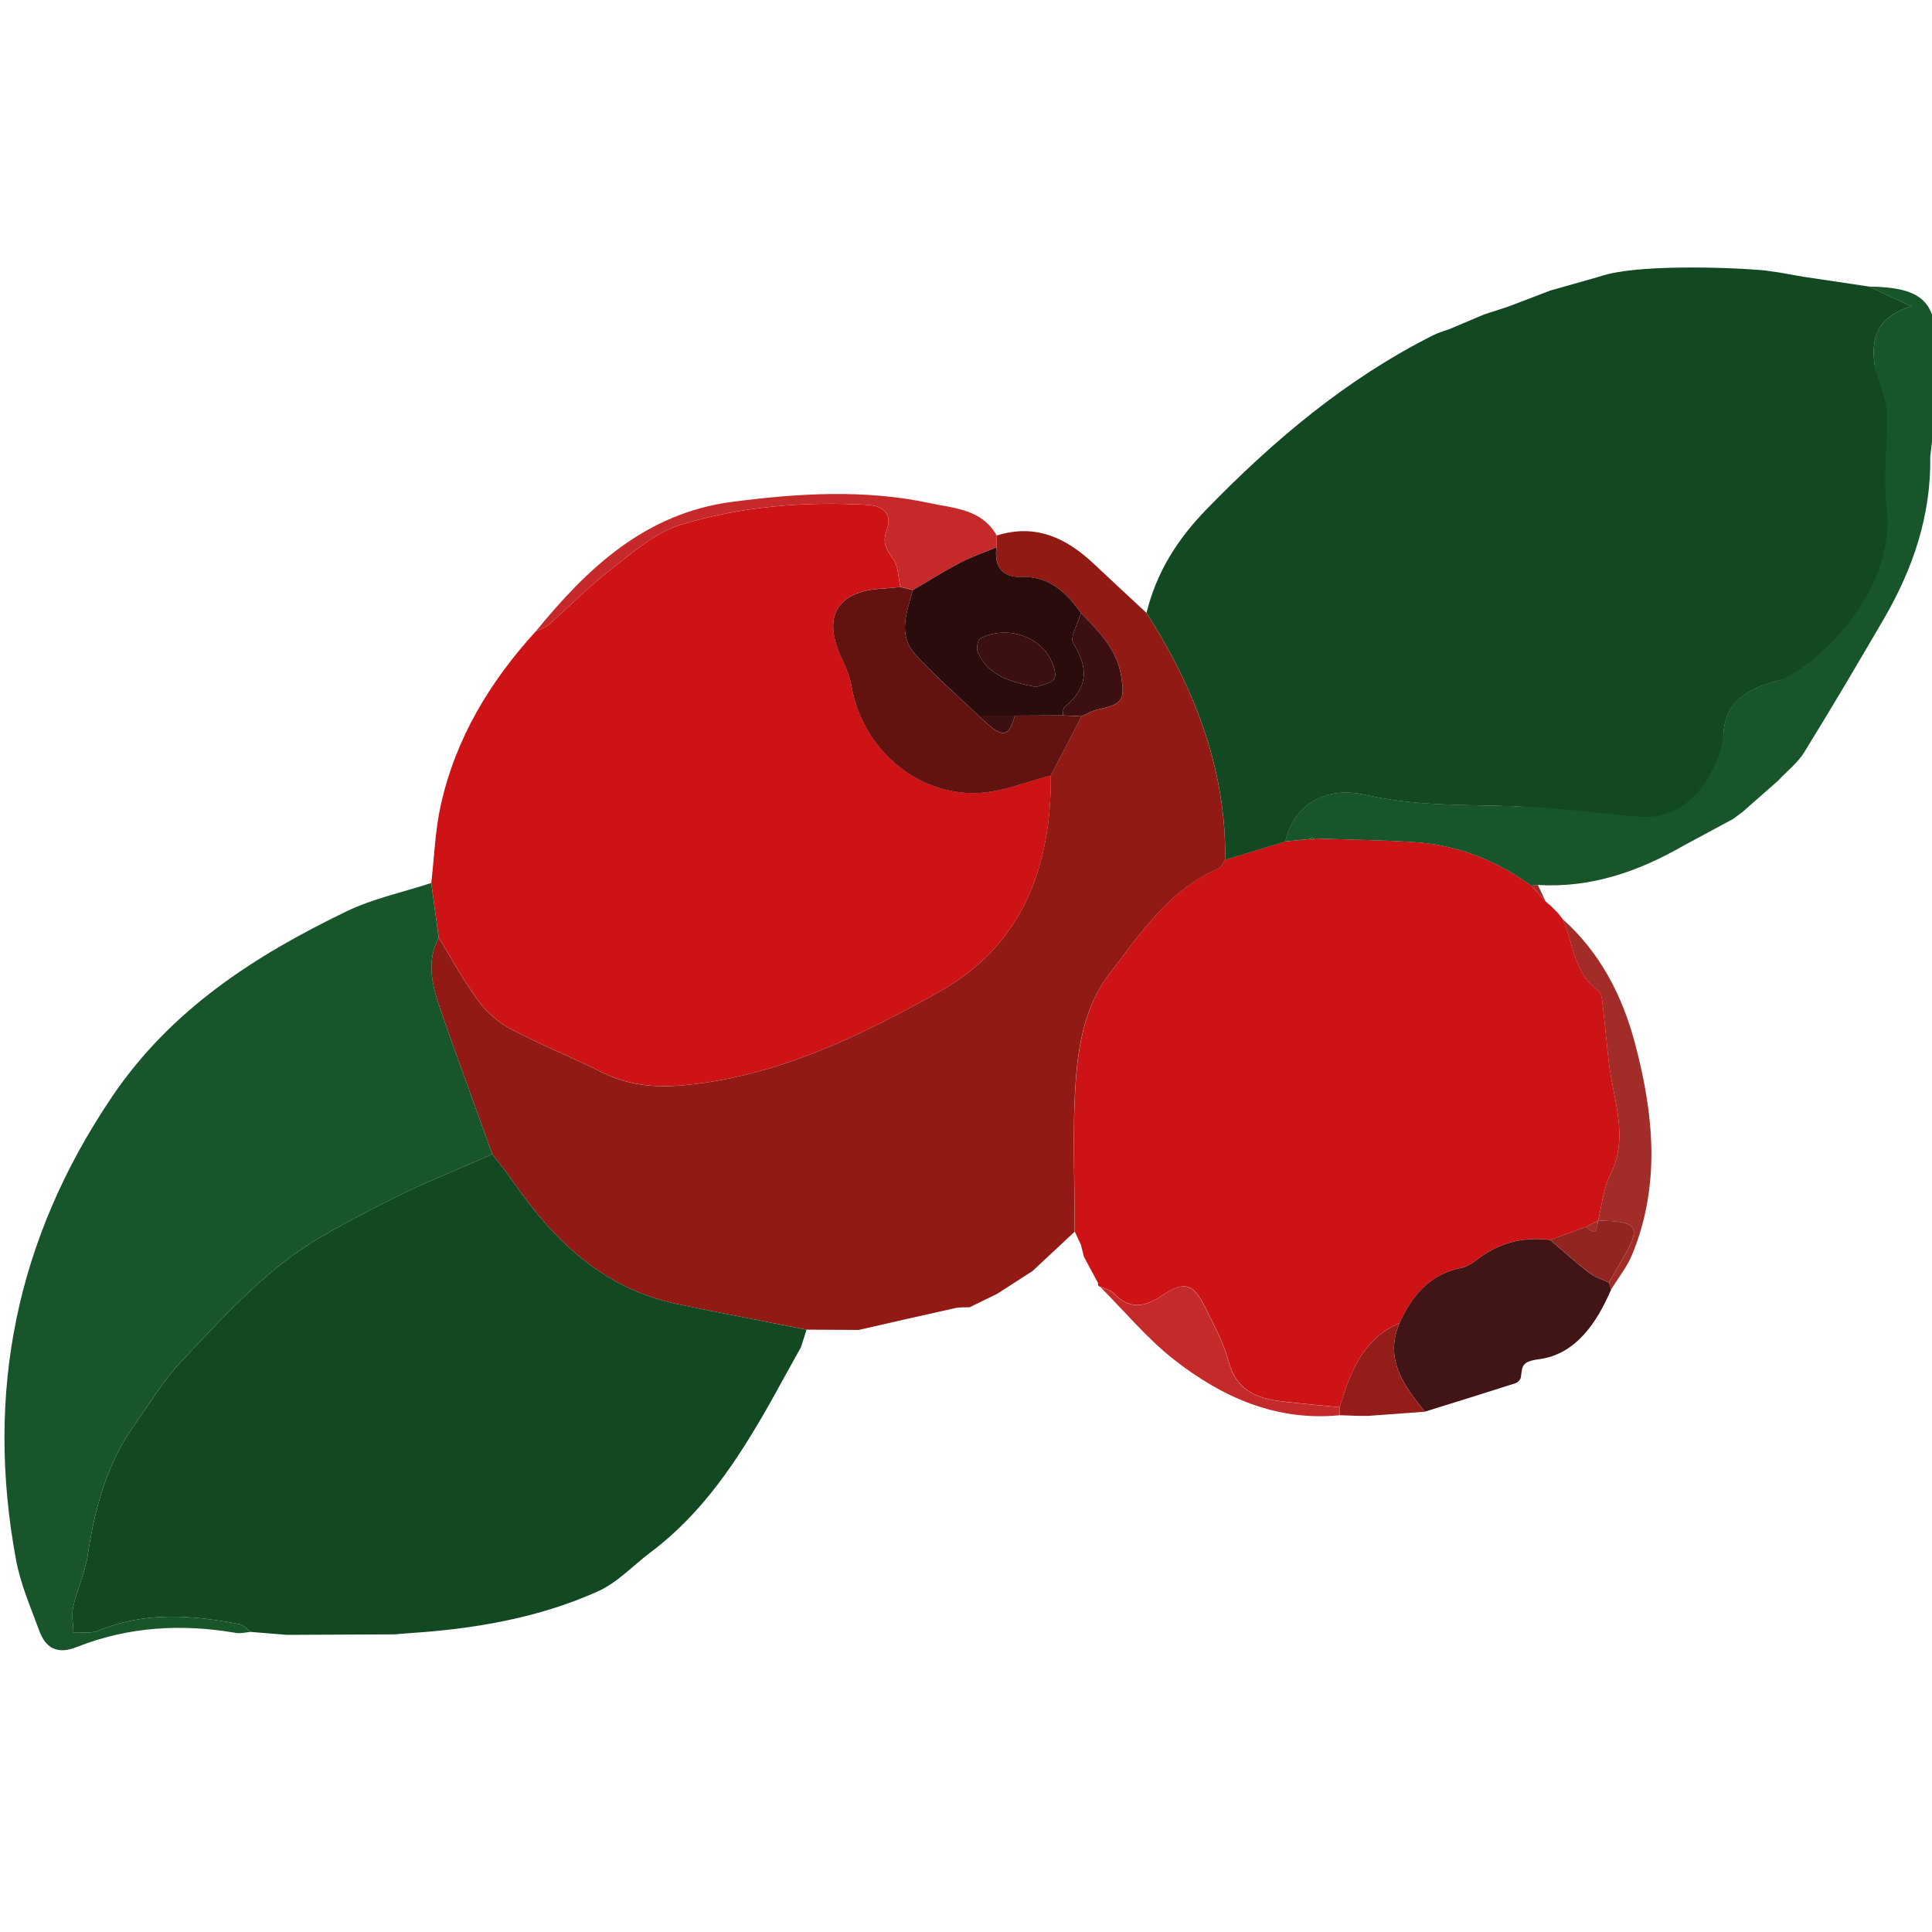 <?xml version="1.0" encoding="utf-8"?>
<!-- Generator: Adobe Illustrator 17.0.0, SVG Export Plug-In . SVG Version: 6.00 Build 0)  -->
<!DOCTYPE svg PUBLIC "-//W3C//DTD SVG 1.1//EN" "http://www.w3.org/Graphics/SVG/1.1/DTD/svg11.dtd">
<svg version="1.1" id="Layer_1" xmlns:x="http://ns.adobe.com/Extensibility/1.0/" xmlns:i="http://ns.adobe.com/AdobeIllustrator/10.0/" xmlns:graph="http://ns.adobe.com/Graphs/1.0/"
	 xmlns="http://www.w3.org/2000/svg" xmlns:xlink="http://www.w3.org/1999/xlink" x="0px" y="0px" width="40px" height="40px"
	 viewBox="0 0 40 40" enable-background="new 0 0 40 40" xml:space="preserve">
<g>
	<path fill="#CE1316" d="M8.929,18.28c0.062-0.533,0.079-1.076,0.194-1.598c0.305-1.388,1.017-2.566,1.967-3.608
		c0.09-0.045,0.194-0.074,0.268-0.138c0.434-0.381,0.839-0.799,1.295-1.15c0.454-0.349,0.917-0.764,1.445-0.923
		c1.247-0.377,2.547-0.484,3.855-0.41c0.356,0.02,0.522,0.204,0.406,0.519c-0.097,0.264-0.014,0.401,0.131,0.6
		c0.11,0.15,0.106,0.385,0.152,0.581c-0.123,0.011-0.245,0.025-0.368,0.032c-0.955,0.052-1.257,0.583-0.839,1.46
		c0.087,0.183,0.163,0.378,0.198,0.576c0.223,1.258,1.317,2.235,2.592,2.197c0.514-0.015,1.021-0.235,1.532-0.362
		c0.01,1.9-0.59,3.516-2.32,4.482c-1.582,0.883-3.204,1.681-5.057,1.907c-0.691,0.084-1.298,0.063-1.914-0.244
		c-0.626-0.313-1.278-0.574-1.896-0.9c-0.257-0.136-0.499-0.35-0.671-0.585c-0.303-0.413-0.547-0.868-0.816-1.306
		C9.031,19.034,8.98,18.657,8.929,18.28z"/>
	<path fill="#CE1316" d="M25.374,17.797c0.413-0.125,0.826-0.251,1.239-0.376c0.171-0.017,0.342-0.034,0.513-0.051
		c0,0,0.048,0.016,0.048,0.016l0.044-0.026c0.68,0.023,1.361,0.032,2.041,0.073c0.903,0.054,1.714,0.374,2.445,0.903
		c0.098,0.108,0.197,0.216,0.295,0.325l-0.015-0.013c0.049,0.043,0.097,0.086,0.146,0.129l-0.014-0.013
		c0.05,0.05,0.099,0.101,0.149,0.151c0.028,0.036,0.056,0.072,0.084,0.108c0.236,0.502,0.225,1.125,0.743,1.49
		c0.053,0.037,0.073,0.14,0.082,0.216c0.049,0.418,0.087,0.837,0.134,1.255c0.087,0.779,0.429,1.545,0.029,2.342
		c-0.143,0.285-0.17,0.628-0.25,0.944l0,0.002c-0.081,0.042-0.162,0.084-0.244,0.126c-0.249,0.091-0.498,0.182-0.747,0.273
		c-0.57-0.073-1.08,0.063-1.533,0.421c-0.094,0.074-0.211,0.138-0.326,0.162c-0.645,0.134-1.004,0.576-1.26,1.137
		c-0.769,0.328-1.02,1.026-1.243,1.743c-0.406-0.041-0.813-0.074-1.218-0.124c-0.512-0.063-0.923-0.239-1.076-0.816
		c-0.099-0.372-0.288-0.724-0.46-1.073c-0.273-0.557-0.437-0.621-0.948-0.283c-0.374,0.248-0.669,0.254-0.981-0.069
		c-0.065-0.067-0.179-0.086-0.27-0.127c-0.04-0.01-0.055-0.035-0.046-0.075c-0.098-0.183-0.197-0.367-0.295-0.55
		c-0.02-0.081-0.04-0.161-0.06-0.242c-0.043-0.093-0.086-0.185-0.128-0.278c0.002-1.066-0.056-2.136,0.028-3.196
		c0.059-0.75,0.213-1.525,0.697-2.151c0.641-0.829,1.223-1.728,2.246-2.167C25.286,17.957,25.323,17.861,25.374,17.797z"/>
	<path fill="#911A14" d="M16.7,27.529c-0.889-0.175-1.779-0.344-2.666-0.527c-1.519-0.313-2.548-1.291-3.395-2.516
		c-0.14-0.203-0.297-0.394-0.446-0.59c-0.353-0.98-0.714-1.958-1.056-2.941c-0.176-0.504-0.329-1.019-0.055-1.544
		c0.269,0.438,0.513,0.894,0.816,1.306c0.172,0.235,0.414,0.449,0.671,0.585c0.618,0.326,1.27,0.587,1.896,0.9
		c0.616,0.308,1.223,0.329,1.914,0.244c1.853-0.226,3.475-1.024,5.057-1.907c1.73-0.966,2.33-2.582,2.32-4.482
		c0.212-0.409,0.424-0.818,0.636-1.227c0.112-0.048,0.22-0.115,0.337-0.14c0.518-0.114,0.563-0.195,0.485-0.688
		c-0.089-0.564-0.467-0.929-0.832-1.309c-0.309-0.433-0.66-0.769-1.257-0.749c-0.378,0.013-0.548-0.23-0.492-0.612
		c0.001-0.081,0.002-0.163,0.002-0.244c0.808-0.256,1.449,0.052,2.023,0.596c0.357,0.338,0.719,0.67,1.078,1.005
		c0.863,1.345,1.471,2.784,1.606,4.395c0.02,0.237,0.021,0.476,0.031,0.715c-0.05,0.064-0.087,0.16-0.153,0.188
		c-1.023,0.439-1.604,1.338-2.246,2.167c-0.484,0.627-0.638,1.401-0.697,2.151c-0.083,1.059-0.025,2.13-0.028,3.196
		c-0.29,0.271-0.58,0.542-0.87,0.813c-0.245,0.158-0.49,0.316-0.735,0.474c-0.087,0.042-0.174,0.085-0.261,0.127
		c-0.102,0.05-0.205,0.1-0.307,0.15c-0.099,0.005-0.201-0.004-0.296,0.017c-0.668,0.147-1.335,0.301-2.002,0.453
		C17.419,27.532,17.06,27.531,16.7,27.529z"/>
	<path fill="#18552B" d="M9.082,19.411c-0.273,0.525-0.12,1.04,0.055,1.544c0.343,0.984,0.703,1.961,1.056,2.941
		c-0.733,0.326-1.483,0.619-2.194,0.986c-0.748,0.385-1.517,0.768-2.171,1.285c-0.759,0.6-1.423,1.325-2.087,2.035
		c-0.362,0.388-0.642,0.853-0.951,1.289c-0.576,0.81-0.828,1.735-0.974,2.704c-0.055,0.363-0.218,0.708-0.3,1.069
		c-0.038,0.169,0,0.355,0.003,0.533c0.175-0.009,0.368,0.028,0.52-0.036c0.96-0.4,1.937-0.324,2.919-0.135
		c0.085,0.016,0.156,0.105,0.233,0.161c-0.102,0.008-0.207,0.037-0.305,0.021c-1.125-0.194-2.23-0.131-3.297,0.292
		c-0.403,0.16-0.643,0.025-0.777-0.34c-0.178-0.483-0.388-0.966-0.481-1.468c-0.64-3.458,0.002-6.643,1.985-9.58
		c1.223-1.812,2.956-2.924,4.853-3.841c0.552-0.267,1.171-0.397,1.76-0.59C8.98,18.657,9.031,19.034,9.082,19.411z"/>
	<path fill="#411415" d="M28.976,27.392c0.255-0.561,0.614-1.003,1.26-1.137c0.116-0.024,0.232-0.088,0.326-0.162
		c0.454-0.358,0.964-0.494,1.533-0.421c0.267,0.227,0.527,0.464,0.804,0.678c0.119,0.092,0.275,0.138,0.414,0.206
		c0.015,0.046,0.03,0.093,0.045,0.139c-0.295,0.692-0.737,1.343-1.482,1.444c-0.379,0.051-0.355,0.14-0.388,0.376
		c-0.007,0.047-0.066,0.109-0.114,0.124c-0.623,0.2-1.248,0.393-1.873,0.588C29.067,28.69,28.656,28.146,28.976,27.392z"/>
	<path fill="#C6292A" d="M20.635,11.086c-0.001,0.081-0.002,0.163-0.002,0.244c-0.251,0.105-0.511,0.194-0.751,0.319
		c-0.334,0.175-0.654,0.377-0.98,0.567c-0.086-0.021-0.173-0.042-0.259-0.064c-0.047-0.197-0.042-0.431-0.152-0.581
		c-0.145-0.199-0.228-0.336-0.131-0.6c0.116-0.315-0.051-0.499-0.406-0.519c-1.309-0.074-2.609,0.033-3.855,0.41
		c-0.528,0.16-0.991,0.574-1.445,0.923c-0.456,0.351-0.861,0.769-1.295,1.15C11.284,13,11.18,13.029,11.09,13.075
		c1.078-1.322,2.278-2.453,4.077-2.686c1.365-0.177,2.728-0.262,4.087,0.028C19.765,10.526,20.33,10.543,20.635,11.086z"/>
	<path fill="#A22C28" d="M33.358,26.695c-0.015-0.046-0.03-0.093-0.045-0.139c0.082-0.144,0.161-0.29,0.246-0.432
		c0.437-0.732,0.379-0.838-0.473-0.852c0.08-0.316,0.107-0.659,0.25-0.944c0.401-0.797,0.059-1.564-0.029-2.342
		c-0.047-0.418-0.085-0.838-0.134-1.255c-0.009-0.076-0.029-0.179-0.082-0.216c-0.517-0.365-0.507-0.989-0.743-1.49
		c0.782,0.695,1.242,1.591,1.503,2.577c0.386,1.454,0.536,2.925-0.058,4.37C33.689,26.228,33.506,26.454,33.358,26.695z"/>
	<path fill="#C52A2B" d="M22.779,26.644c0.091,0.041,0.206,0.06,0.27,0.127c0.312,0.323,0.607,0.317,0.981,0.069
		c0.51-0.339,0.674-0.274,0.948,0.283c0.172,0.35,0.361,0.701,0.46,1.073c0.153,0.577,0.564,0.753,1.076,0.816
		c0.405,0.05,0.812,0.083,1.218,0.124c0.002,0.055,0.004,0.11,0.006,0.165c-1.317,0.129-2.439-0.374-3.435-1.154
		C23.746,27.71,23.284,27.149,22.779,26.644z"/>
	<path fill="#941D19" d="M27.739,29.301c-0.002-0.055-0.004-0.11-0.006-0.165c0.223-0.718,0.474-1.415,1.243-1.743
		c-0.32,0.753,0.09,1.298,0.525,1.835c-0.391,0.029-0.782,0.057-1.173,0.086c-0.064,0-0.127,0-0.191,0
		C28.004,29.309,27.872,29.305,27.739,29.301z"/>
	<path fill="#124922" d="M14.034,27.002c-1.519-0.313-2.548-1.291-3.395-2.516c-0.14-0.203-0.297-0.394-0.446-0.59
		c-0.733,0.326-1.483,0.619-2.194,0.986c-0.748,0.385-1.517,0.768-2.171,1.285c-0.759,0.6-1.423,1.325-2.087,2.035
		c-0.362,0.388-0.642,0.853-0.951,1.289c-0.576,0.81-0.828,1.735-0.974,2.704c-0.055,0.363-0.218,0.708-0.3,1.069
		c-0.038,0.169,0,0.355,0.003,0.533c0.175-0.009,0.368,0.028,0.52-0.036c0.96-0.4,1.937-0.324,2.919-0.135
		c0.085,0.016,0.156,0.105,0.233,0.161c0.251,0.02,0.502,0.041,0.752,0.061c0.74-0.003,1.481-0.007,2.221-0.01
		c0.087-0.007,0.173-0.015,0.26-0.022c1.365-0.086,2.707-0.307,3.96-0.871c0.397-0.179,0.717-0.527,1.073-0.797
		c1.087-0.809,1.809-1.912,2.467-3.067c0.22-0.396,0.44-0.793,0.659-1.189c0.039-0.121,0.078-0.241,0.116-0.362
		C15.811,27.354,14.921,27.185,14.034,27.002z"/>
	<path fill="#18552B" d="M15.924,29.08c0.22-0.396,0.44-0.793,0.659-1.189C16.364,28.287,16.144,28.684,15.924,29.08z"/>
	<path fill="#245E36" d="M34.833,17.52c0.351-0.189,0.702-0.379,1.053-0.568C35.535,17.141,35.184,17.33,34.833,17.52z"/>
	<path fill="#18552B" d="M38.69,5.932c0.294,0.137,0.587,0.274,0.881,0.411c-0.613,0.176-0.856,0.565-0.759,1.208
		c0.052,0.345,0.009,0.704,0.009,1.057c0,0.632,0.04,1.268-0.01,1.896c-0.068,0.856-1.386,3.412-1.986,3.581
		c-0.139,0.039-0.28,0.078-0.412,0.136c-0.42,0.184-0.69,0.43-0.733,0.963c-0.033,0.405-3.423,1.538-4.265,1.509
		c-1.052-0.037-2.099,0.003-3.143-0.237c-0.859-0.197-1.498,0.23-1.661,0.965c0.171-0.017,0.342-0.034,0.513-0.051l0.044-0.032
		l0.049,0.023c0.68,0.023,1.361,0.032,2.041,0.073c0.903,0.054,1.714,0.374,2.445,0.903c0.045-0.005,0.09-0.01,0.135-0.015
		c1.087,0.066,2.067-0.27,2.995-0.801c0.351-0.189,0.702-0.379,1.053-0.568c0.065-0.048,0.13-0.097,0.195-0.145
		c0.24-0.211,0.481-0.423,0.721-0.634l0.015-0.015c0.181-0.193,0.401-0.363,0.537-0.583c0.565-0.914,1.111-1.84,1.652-2.768
		c0.602-1.035,0.976-2.138,0.958-3.352c0.029-0.25,0.057-0.499,0.086-0.749c0.013-0.449,0.026-0.898,0.04-1.348
		C40.125,6.25,39.831,5.951,38.69,5.932z"/>
	<path fill="#C52A2B" d="M22.438,26.019c0.098,0.183,0.197,0.367,0.295,0.55C22.635,26.386,22.536,26.202,22.438,26.019z"/>
	<path fill="#124922" d="M39.071,8.608c0-0.353-0.206-0.712-0.258-1.057c-0.097-0.643,0.146-1.031,0.759-1.208
		c-0.294-0.137-0.587-0.274-0.881-0.411c-0.455-0.068-0.911-0.136-1.366-0.204c-0.166-0.029-0.332-0.059-0.498-0.088
		c-0.083-0.012-0.167-0.023-0.25-0.035c-0.124-0.029-2.591-0.191-3.48,0.127c-0.333,0.094-0.666,0.189-0.999,0.283
		c-0.291,0.111-0.582,0.222-0.872,0.333c-0.166,0.054-0.332,0.108-0.498,0.162c-0.237,0.1-0.473,0.2-0.71,0.3
		c-0.114,0.042-0.234,0.074-0.342,0.129c-1.793,0.901-3.297,2.167-4.691,3.6c-0.613,0.63-1.041,1.311-1.248,2.15
		c0.863,1.345,1.471,2.784,1.606,4.395c0.02,0.237,0.021,0.476,0.031,0.715c0.413-0.125,0.826-0.251,1.239-0.376
		c0.162-0.735,0.801-1.163,1.661-0.965c1.044,0.24,2.092,0.2,3.143,0.237c0.841,0.03,1.68,0.14,2.519,0.215
		c0.52,0.047,0.962-0.189,1.253-0.553c0.258-0.322,0.46-0.765,0.493-1.171c0.043-0.533,0.313-0.779,0.733-0.963
		c0.132-0.058,0.273-0.097,0.412-0.136c0.6-0.168,2.452-1.745,2.235-3.581C38.987,9.878,39.071,9.24,39.071,8.608z"/>
	<path fill="#A22C28" d="M31.704,18.336c0.045-0.005,0.09-0.01,0.135-0.015c0.053,0.113,0.107,0.226,0.16,0.34
		C31.901,18.552,31.802,18.444,31.704,18.336z"/>
	<path fill="#C52A2B" d="M20.383,26.914c0.087-0.042,0.174-0.085,0.261-0.127C20.558,26.829,20.47,26.871,20.383,26.914z"/>
	<path fill="#C52A2B" d="M28.137,29.313c0.064,0,0.127,0,0.191,0C28.265,29.313,28.201,29.313,28.137,29.313z"/>
	<path fill="#A22C28" d="M32.13,18.776c-0.049-0.043-0.097-0.086-0.146-0.129C32.033,18.69,32.082,18.733,32.13,18.776z"/>
	<path fill="#A22C28" d="M32.265,18.915c-0.05-0.05-0.099-0.101-0.149-0.151C32.166,18.814,32.215,18.865,32.265,18.915z"/>
	<path fill="#62130F" d="M18.642,12.154c0.086,0.021,0.173,0.042,0.259,0.064c-0.127,0.448-0.318,0.923,0.045,1.326
		c0.407,0.452,0.873,0.851,1.313,1.273c0.495,0.479,0.617,0.479,0.753,0c0.331-0.002,0.661-0.004,0.992-0.005
		c0.129,0.006,0.259,0.013,0.388,0.019c-0.212,0.409-0.424,0.818-0.636,1.227c-0.51,0.127-1.018,0.347-1.532,0.362
		c-1.275,0.038-2.369-0.94-2.592-2.197c-0.035-0.198-0.111-0.394-0.198-0.576c-0.418-0.877-0.116-1.408,0.839-1.46
		C18.396,12.179,18.519,12.164,18.642,12.154z"/>
	<path fill="#922520" d="M33.086,25.271c0.851,0.015,0.91,0.12,0.473,0.852c-0.085,0.142-0.164,0.288-0.246,0.432
		c-0.139-0.067-0.294-0.113-0.414-0.206c-0.277-0.214-0.537-0.451-0.804-0.678c0.249-0.091,0.498-0.182,0.747-0.273
		c0.213,0.212,0.222,0.032,0.244-0.126L33.086,25.271z"/>
	<path fill="#A22C28" d="M33.086,25.273c-0.021,0.158-0.031,0.338-0.244,0.126C32.923,25.357,33.005,25.315,33.086,25.273z"/>
	<polygon fill="#1A5228" points="27.126,17.369 27.169,17.337 27.218,17.359 27.174,17.385 	"/>
	<path fill="#2B0C0D" d="M20.259,14.816c-0.44-0.422-0.905-0.821-1.313-1.273c-0.363-0.403-0.172-0.878-0.045-1.326
		c0.326-0.19,0.646-0.393,0.98-0.567c0.24-0.126,0.5-0.214,0.751-0.319c-0.057,0.382,0.114,0.624,0.492,0.612
		c0.597-0.02,0.948,0.316,1.257,0.749c-0.06,0.214-0.239,0.503-0.16,0.628c0.329,0.519,0.3,0.931-0.18,1.316
		c-0.036,0.029-0.026,0.115-0.038,0.175c-0.331,0.002-0.661,0.004-0.992,0.005C20.761,14.816,20.51,14.816,20.259,14.816z
		 M21.459,14.223c0.11-0.047,0.325-0.074,0.371-0.176c0.05-0.112-0.028-0.31-0.103-0.441c-0.266-0.469-0.927-0.649-1.432-0.389
		c-0.055,0.028-0.086,0.215-0.05,0.292C20.474,13.997,20.927,14.124,21.459,14.223z"/>
	<path fill="#3C0F10" d="M22.003,14.811c0.012-0.06,0.002-0.146,0.038-0.175c0.48-0.385,0.509-0.797,0.18-1.316
		c-0.079-0.125,0.1-0.414,0.16-0.628c0.366,0.38,0.743,0.745,0.832,1.309c0.078,0.494,0.033,0.574-0.485,0.688
		c-0.117,0.026-0.225,0.092-0.337,0.14C22.262,14.823,22.133,14.817,22.003,14.811z"/>
	<path fill="#3C0F10" d="M20.259,14.816c0.251,0,0.502,0,0.753,0C20.875,15.294,20.754,15.294,20.259,14.816z"/>
	<path fill="#3C0F10" d="M21.459,14.223c-0.532-0.099-0.985-0.226-1.214-0.714c-0.036-0.077-0.005-0.264,0.05-0.292
		c0.506-0.26,1.166-0.08,1.432,0.389c0.074,0.131,0.152,0.33,0.103,0.441C21.785,14.149,21.569,14.176,21.459,14.223z"/>
</g>
</svg>
